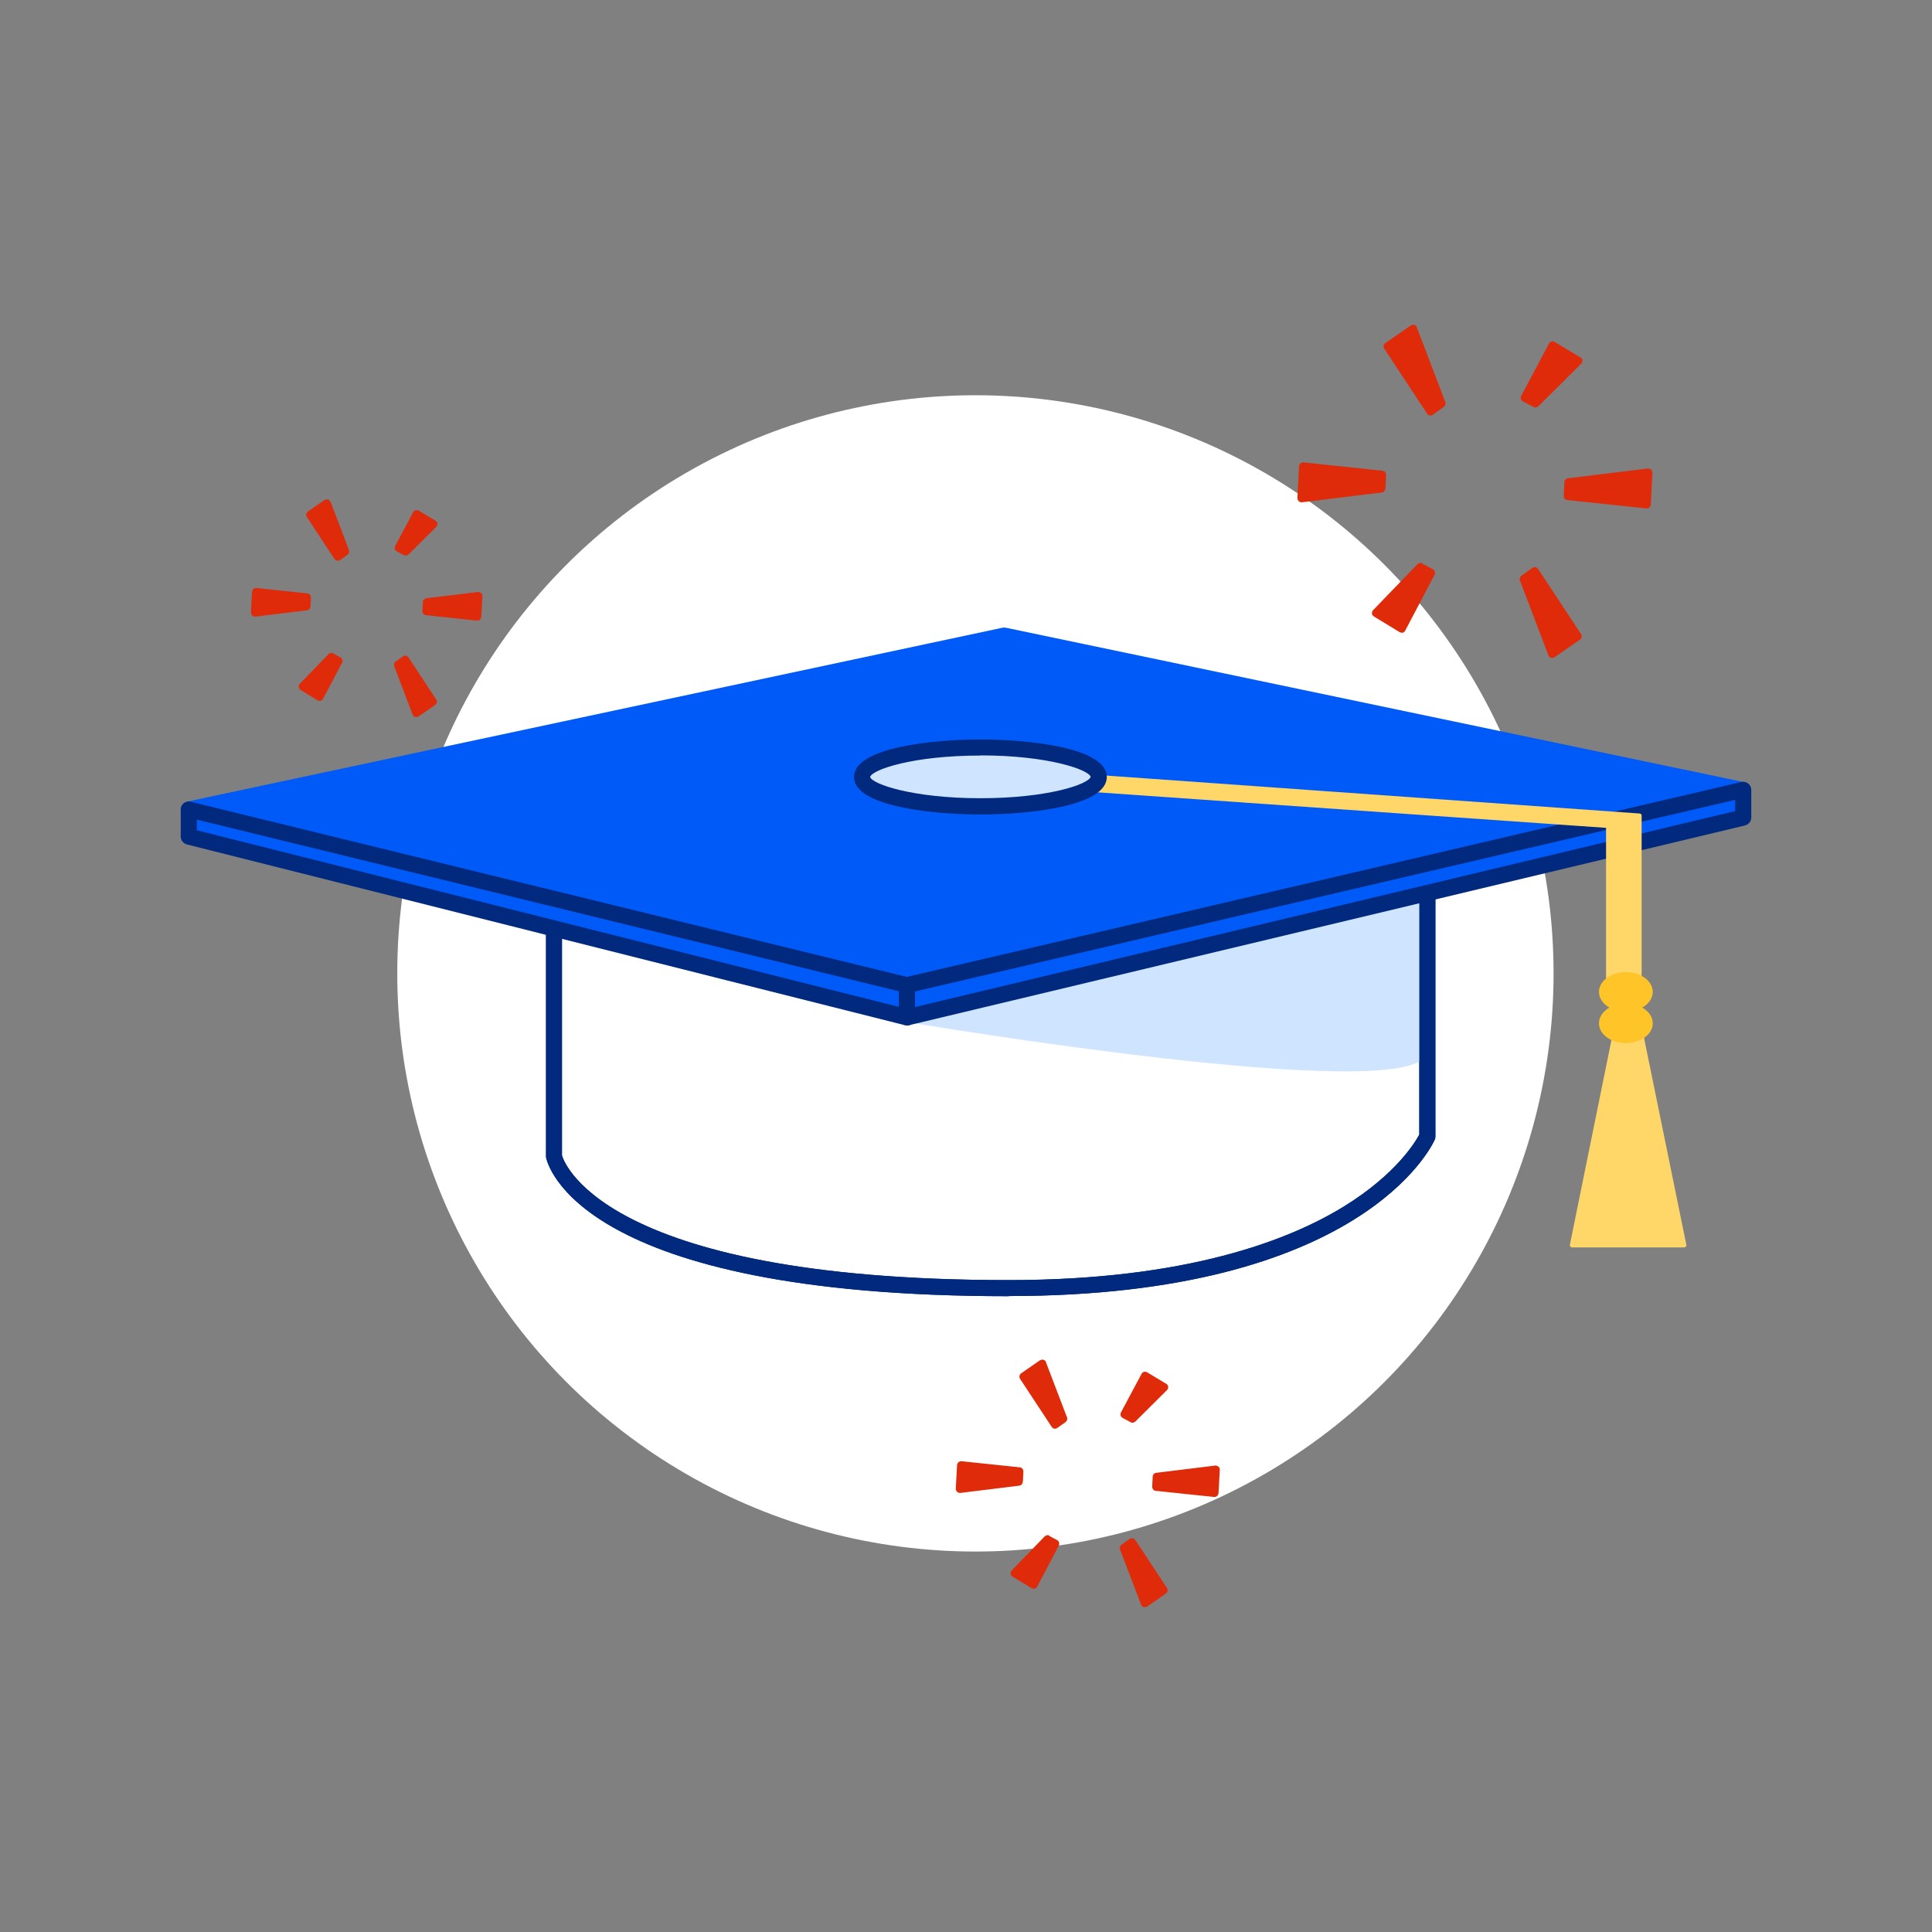 <?xml version="1.0" encoding="UTF-8"?>
<svg width="120px" height="120px" viewBox="0 0 120 120" version="1.1" xmlns="http://www.w3.org/2000/svg" xmlns:xlink="http://www.w3.org/1999/xlink">
    <rect x="0" y="0" width="120" height="120" fill="#808080" stroke="none"/>
    <title>icon-grad-cap</title>
    <g id="icon-grad-cap" stroke="none" stroke-width="1" fill="none" fill-rule="evenodd">
        <g transform="translate(11.225, 20.171)" fill-rule="nonzero">
            <circle id="Oval" fill="#FFFFFF" cx="49.36" cy="40.288" r="35.91"></circle>
            <path d="M14.15,20.668 C14.11,20.608 14.05,20.568 13.99,20.558 C13.92,20.548 13.86,20.558 13.8,20.598 L13.35,20.918 C13.26,20.988 13.22,21.108 13.26,21.208 L14.4,24.208 C14.43,24.278 14.49,24.338 14.56,24.358 C14.58,24.358 14.61,24.368 14.63,24.368 C14.68,24.368 14.73,24.348 14.77,24.328 L15.8,23.618 C15.91,23.538 15.94,23.388 15.87,23.278 L14.15,20.668 L14.15,20.668 Z M9.31,11.008 C9.28,10.938 9.22,10.878 9.15,10.858 C9.08,10.838 9,10.858 8.93,10.888 L7.9,11.598 C7.79,11.678 7.76,11.828 7.83,11.938 L9.55,14.548 C9.59,14.608 9.65,14.648 9.71,14.658 L9.76,14.658 C9.81,14.658 9.86,14.638 9.91,14.608 L10.36,14.288 C10.45,14.218 10.49,14.098 10.45,13.998 L9.31,10.998 L9.31,11.008 Z M8.06,17.498 L8.09,16.948 C8.09,16.818 8,16.698 7.87,16.688 L4.71,16.348 C4.64,16.348 4.57,16.358 4.52,16.408 C4.47,16.448 4.44,16.518 4.43,16.588 L4.36,17.858 C4.36,17.928 4.39,18.008 4.44,18.058 C4.49,18.098 4.55,18.128 4.61,18.128 L4.64,18.128 L7.84,17.738 C7.96,17.728 8.05,17.628 8.06,17.498 L8.06,17.498 Z M18.66,16.668 C18.61,16.618 18.53,16.598 18.46,16.598 L15.26,16.988 C15.14,16.998 15.05,17.098 15.04,17.228 L15.01,17.778 C15.01,17.908 15.1,18.028 15.23,18.038 L18.39,18.378 L18.42,18.378 C18.48,18.378 18.54,18.358 18.58,18.318 C18.63,18.278 18.66,18.208 18.67,18.138 L18.74,16.868 C18.74,16.798 18.71,16.718 18.66,16.668 L18.66,16.668 Z M9.48,20.408 C9.38,20.358 9.26,20.378 9.18,20.458 L7.4,22.298 C7.35,22.348 7.32,22.428 7.33,22.508 C7.34,22.588 7.38,22.648 7.45,22.688 L8.48,23.318 C8.48,23.318 8.56,23.358 8.61,23.358 L8.68,23.358 C8.75,23.338 8.8,23.298 8.84,23.238 L10.02,20.998 C10.08,20.878 10.04,20.728 9.92,20.658 L9.49,20.428 L9.48,20.408 Z M13.85,14.308 C13.85,14.308 13.93,14.338 13.97,14.338 C14.03,14.338 14.1,14.308 14.15,14.268 L15.87,12.558 C15.92,12.508 15.95,12.428 15.94,12.348 C15.94,12.268 15.89,12.208 15.82,12.168 L14.79,11.548 C14.73,11.508 14.66,11.508 14.59,11.518 C14.52,11.538 14.47,11.578 14.44,11.638 L13.32,13.738 C13.29,13.798 13.28,13.868 13.3,13.928 C13.32,13.988 13.36,14.048 13.42,14.078 L13.85,14.308 L13.85,14.308 Z M59.29,75.488 C59.25,75.428 59.19,75.388 59.13,75.378 C59.06,75.368 58.99,75.378 58.94,75.418 L58.43,75.778 C58.34,75.848 58.3,75.968 58.34,76.068 L59.65,79.498 C59.68,79.568 59.74,79.628 59.81,79.648 C59.83,79.648 59.86,79.658 59.88,79.658 C59.93,79.658 59.98,79.638 60.02,79.618 L61.19,78.808 C61.3,78.728 61.33,78.578 61.26,78.468 L59.29,75.478 L59.29,75.488 Z M53.75,64.438 C53.72,64.368 53.66,64.308 53.59,64.288 C53.52,64.268 53.44,64.288 53.37,64.318 L52.2,65.128 C52.09,65.208 52.06,65.358 52.13,65.468 L54.1,68.458 C54.14,68.518 54.2,68.558 54.26,68.568 L54.31,68.568 C54.36,68.568 54.41,68.548 54.45,68.518 L54.96,68.158 C55.05,68.088 55.09,67.968 55.05,67.868 L53.74,64.438 L53.75,64.438 Z M52.31,71.848 L52.34,71.228 C52.34,71.098 52.25,70.978 52.12,70.968 L48.5,70.588 C48.43,70.588 48.36,70.608 48.31,70.648 C48.26,70.688 48.23,70.758 48.22,70.828 L48.14,72.288 C48.14,72.358 48.17,72.438 48.22,72.488 C48.27,72.528 48.33,72.558 48.39,72.558 L48.42,72.558 L52.08,72.108 C52.2,72.098 52.29,71.998 52.3,71.868 L52.31,71.848 Z M64.45,70.928 C64.4,70.878 64.32,70.848 64.25,70.858 L60.59,71.308 C60.47,71.318 60.38,71.418 60.37,71.548 L60.34,72.168 C60.34,72.298 60.43,72.418 60.56,72.428 L64.18,72.808 L64.21,72.808 C64.27,72.808 64.33,72.788 64.37,72.748 C64.42,72.708 64.45,72.638 64.46,72.568 L64.54,71.108 C64.54,71.038 64.51,70.958 64.46,70.908 L64.45,70.928 Z M53.96,75.208 C53.86,75.158 53.74,75.178 53.66,75.258 L51.62,77.368 C51.57,77.418 51.54,77.498 51.55,77.578 C51.56,77.658 51.6,77.718 51.67,77.758 L52.84,78.468 C52.84,78.468 52.92,78.508 52.97,78.508 L53.04,78.508 C53.11,78.488 53.16,78.448 53.19,78.388 L54.54,75.828 C54.6,75.708 54.56,75.558 54.44,75.488 L53.95,75.228 L53.96,75.208 Z M58.99,68.168 C58.99,68.168 59.07,68.198 59.11,68.198 C59.17,68.198 59.24,68.168 59.29,68.128 L61.26,66.168 C61.31,66.118 61.34,66.038 61.33,65.958 C61.33,65.878 61.28,65.818 61.21,65.778 L60.03,65.068 C59.97,65.028 59.9,65.028 59.83,65.038 C59.76,65.058 59.71,65.098 59.68,65.158 L58.4,67.558 C58.37,67.618 58.36,67.688 58.38,67.748 C58.4,67.808 58.44,67.868 58.5,67.898 L58.99,68.158 L58.99,68.168 Z M84.31,15.168 C84.27,15.108 84.21,15.068 84.15,15.058 C84.08,15.048 84.02,15.058 83.96,15.098 L83.27,15.588 C83.18,15.658 83.14,15.778 83.18,15.878 L84.95,20.538 C84.98,20.608 85.04,20.668 85.11,20.688 C85.13,20.688 85.16,20.698 85.18,20.698 C85.23,20.698 85.28,20.678 85.32,20.658 L86.91,19.558 C87.02,19.478 87.05,19.328 86.98,19.218 L84.31,15.168 L84.31,15.168 Z M76.79,0.158 C76.76,0.088 76.7,0.028 76.63,0.008 C76.56,-0.012 76.48,0.008 76.41,0.038 L74.82,1.138 C74.71,1.218 74.68,1.368 74.75,1.478 L77.42,5.528 C77.46,5.588 77.52,5.628 77.58,5.638 L77.63,5.638 C77.68,5.638 77.73,5.618 77.77,5.588 L78.46,5.098 C78.55,5.028 78.59,4.908 78.55,4.808 L76.77,0.148 L76.79,0.158 Z M74.83,10.178 L74.87,9.328 C74.87,9.198 74.78,9.078 74.65,9.068 L69.74,8.548 C69.67,8.548 69.6,8.568 69.55,8.608 C69.5,8.648 69.47,8.718 69.46,8.788 L69.36,10.758 C69.36,10.828 69.39,10.908 69.44,10.958 C69.49,10.998 69.55,11.028 69.61,11.028 L69.64,11.028 L74.6,10.418 C74.72,10.408 74.81,10.308 74.82,10.178 L74.83,10.178 Z M91.32,8.998 C91.27,8.948 91.19,8.918 91.12,8.928 L86.16,9.538 C86.04,9.548 85.95,9.648 85.94,9.778 L85.9,10.628 C85.9,10.758 85.99,10.878 86.12,10.888 L91.03,11.408 L91.06,11.408 C91.12,11.408 91.18,11.388 91.22,11.348 C91.27,11.308 91.3,11.238 91.31,11.168 L91.41,9.198 C91.41,9.128 91.38,9.048 91.33,8.998 L91.32,8.998 Z M77.12,14.818 C77.02,14.768 76.9,14.788 76.82,14.868 L74.06,17.728 C74.01,17.778 73.98,17.858 73.99,17.938 C74,18.018 74.04,18.078 74.11,18.118 L75.7,19.088 C75.7,19.088 75.78,19.128 75.83,19.128 L75.9,19.128 C75.97,19.108 76.02,19.068 76.05,19.008 L77.88,15.528 C77.94,15.408 77.9,15.258 77.78,15.188 L77.12,14.838 L77.12,14.818 Z M84.02,5.108 C84.02,5.108 84.1,5.138 84.14,5.138 C84.2,5.138 84.27,5.108 84.32,5.068 L86.99,2.418 C87.04,2.368 87.07,2.288 87.06,2.208 C87.06,2.128 87.01,2.068 86.94,2.028 L85.34,1.068 C85.28,1.028 85.21,1.028 85.14,1.038 C85.07,1.058 85.02,1.098 84.99,1.158 L83.26,4.418 C83.23,4.478 83.22,4.548 83.24,4.608 C83.26,4.668 83.3,4.728 83.36,4.758 L84.03,5.108 L84.02,5.108 Z" id="Shape" fill="#E02B0B"></path>
            <path d="M23.19,36.978 L23.19,51.628 C23.19,51.628 24.68,59.848 51.43,59.848 C73.25,59.848 77.43,50.438 77.43,50.438 L77.43,33.548 L23.18,36.988 L23.19,36.978 Z" id="Path" fill="#FFFFFF"></path>
            <path d="M51.43,60.338 C24.57,60.338 22.76,52.058 22.69,51.708 L22.69,36.978 C22.69,36.718 22.89,36.498 23.15,36.478 L77.4,33.038 C77.53,33.028 77.67,33.078 77.77,33.168 C77.87,33.258 77.93,33.398 77.93,33.528 L77.93,50.418 C77.93,50.488 77.92,50.558 77.89,50.618 C77.71,51.018 73.32,60.328 51.43,60.328 L51.43,60.338 Z M23.69,51.618 C23.69,51.618 25.64,59.338 51.43,59.338 C62.51,59.338 68.87,56.848 72.26,54.758 C75.5,52.758 76.7,50.738 76.93,50.298 L76.93,34.058 L23.68,37.438 L23.68,51.608 L23.69,51.618 Z" id="Shape" fill="#012A7E"></path>
            <path d="M70.14,34.178 L45.36,43.348 C45.36,43.348 76.24,48.568 77.38,45.298 L77.38,33.608 L70.14,34.178 Z" id="Path" fill="#CEE4FF"></path>
            <path d="M51.43,60.338 C24.57,60.338 22.76,52.058 22.69,51.708 L22.69,36.978 C22.69,36.718 22.89,36.498 23.15,36.478 L77.4,33.038 C77.53,33.028 77.67,33.078 77.77,33.168 C77.87,33.258 77.93,33.398 77.93,33.528 L77.93,50.418 C77.93,50.488 77.92,50.558 77.89,50.618 C77.71,51.018 73.32,60.328 51.43,60.328 L51.43,60.338 Z M23.69,51.618 C23.69,51.618 25.64,59.338 51.43,59.338 C62.51,59.338 68.87,56.848 72.26,54.758 C75.5,52.758 76.7,50.738 76.93,50.298 L76.93,34.058 L23.68,37.438 L23.68,51.608 L23.69,51.618 Z" id="Shape" fill="#012A7E"></path>
            <polygon id="Path" fill="#005AF7" points="0.5 30.108 51.14 19.308 96.89 28.878 45.36 41.008"></polygon>
            <path d="M45.36,41.508 C45.36,41.508 45.28,41.508 45.24,41.498 L0.38,30.588 C0.15,30.538 0,30.328 0,30.098 C0,29.868 0.17,29.668 0.4,29.618 L51.04,18.818 C51.11,18.808 51.18,18.808 51.25,18.818 L97,28.388 C97.23,28.438 97.39,28.638 97.4,28.868 C97.41,29.098 97.24,29.308 97.01,29.358 L45.47,41.488 C45.47,41.488 45.39,41.498 45.36,41.498 L45.36,41.508 Z M2.75,30.138 L45.36,40.498 L94.59,28.908 L51.15,19.818 L2.75,30.138 Z" id="Shape" fill="#005AF7"></path>
            <polygon id="Path" fill="#005AF7" points="0.5 30.108 0.5 31.788 45.11 43.018 45.11 41.008"></polygon>
            <path d="M45.11,43.518 C45.11,43.518 45.03,43.518 44.99,43.508 L0.38,32.278 C0.16,32.218 0,32.018 0,31.788 L0,30.108 C0,29.958 0.07,29.808 0.19,29.718 C0.31,29.628 0.47,29.588 0.62,29.628 L45.23,40.538 C45.45,40.588 45.61,40.788 45.61,41.028 L45.61,43.028 C45.61,43.178 45.54,43.328 45.42,43.418 C45.33,43.488 45.22,43.528 45.11,43.528 L45.11,43.518 Z M1,31.398 L44.61,42.368 L44.61,41.398 L1,30.738 L1,31.398 Z" id="Shape" fill="#012A7E"></path>
            <polygon id="Path" fill="#005AF7" points="45.11 41.008 45.11 43.018 97.05 30.608 97.05 28.878"></polygon>
            <path d="M45.11,43.518 C45,43.518 44.89,43.478 44.8,43.408 C44.68,43.318 44.61,43.168 44.61,43.018 L44.61,41.018 C44.61,40.788 44.77,40.588 45,40.528 L96.94,28.398 C97.09,28.368 97.24,28.398 97.36,28.498 C97.48,28.588 97.55,28.738 97.55,28.888 L97.55,30.608 C97.55,30.838 97.39,31.038 97.17,31.098 L45.23,43.508 C45.23,43.508 45.15,43.518 45.11,43.518 L45.11,43.518 Z M45.61,41.408 L45.61,42.378 L96.55,30.208 L96.55,29.508 L45.61,41.408 Z" id="Shape" fill="#012A7E"></path>
            <polygon id="Path" fill="#FFD668" points="56.46 28.038 56.46 28.888 88.66 31.128 88.66 40.588 90.62 40.588 90.62 30.478"></polygon>
            <path d="M90.62,40.708 L88.65,40.708 C88.58,40.708 88.53,40.648 88.53,40.588 L88.53,31.248 L56.45,29.008 C56.38,29.008 56.33,28.948 56.33,28.888 L56.33,28.048 C56.33,28.048 56.34,27.978 56.37,27.958 C56.4,27.938 56.43,27.918 56.46,27.928 L90.62,30.358 C90.69,30.358 90.74,30.418 90.74,30.478 L90.74,40.588 C90.74,40.658 90.68,40.708 90.62,40.708 Z M88.78,40.458 L90.5,40.458 L90.5,30.588 L56.59,28.168 L56.59,28.758 L88.67,30.998 C88.74,30.998 88.79,31.058 88.79,31.118 L88.79,40.448 L88.78,40.458 Z" id="Shape" fill="#FFD668"></path>
            <ellipse id="Oval" fill="#CEE4FF" cx="49.67" cy="28.088" rx="7.35" ry="1.83"></ellipse>
            <path d="M49.67,30.418 C46.76,30.418 41.82,29.928 41.82,28.088 C41.82,26.248 46.75,25.758 49.67,25.758 C52.59,25.758 57.52,26.248 57.52,28.088 C57.52,29.928 52.59,30.418 49.67,30.418 Z M49.67,26.758 C45.46,26.758 42.94,27.638 42.82,28.088 C42.94,28.528 45.46,29.408 49.67,29.408 C53.88,29.408 56.38,28.538 56.52,28.078 C56.38,27.628 53.86,26.748 49.67,26.748 L49.67,26.758 Z" id="Shape" fill="#012A7E"></path>
            <polygon id="Path" fill="#FFD668" points="89.06 44.138 86.41 57.188 93.41 57.188 90.71 43.988 89.06 44.138"></polygon>
            <path d="M93.41,57.308 L86.41,57.308 C86.41,57.308 86.34,57.288 86.31,57.258 C86.28,57.228 86.28,57.188 86.28,57.158 L88.93,44.108 C88.94,44.058 88.99,44.018 89.04,44.008 L90.69,43.858 C90.75,43.848 90.81,43.898 90.82,43.958 L93.52,57.158 C93.52,57.158 93.52,57.238 93.49,57.258 C93.46,57.278 93.43,57.308 93.39,57.308 L93.41,57.308 Z M86.56,57.058 L93.25,57.058 L90.6,44.118 L89.15,44.248 L86.55,57.048 L86.56,57.058 Z" id="Shape" fill="#FFD668"></path>
            <ellipse id="Oval" fill="#FFC528" cx="89.76" cy="41.438" rx="1.55" ry="1.1"></ellipse>
            <path d="M89.76,42.668 C88.84,42.668 88.09,42.118 88.09,41.438 C88.09,40.758 88.84,40.208 89.76,40.208 C90.68,40.208 91.43,40.758 91.43,41.438 C91.43,42.118 90.68,42.668 89.76,42.668 Z M89.76,40.468 C88.97,40.468 88.34,40.908 88.34,41.448 C88.34,41.988 88.98,42.428 89.76,42.428 C90.54,42.428 91.18,41.988 91.18,41.448 C91.18,40.908 90.54,40.468 89.76,40.468 Z" id="Shape" fill="#FFC528"></path>
            <ellipse id="Oval" fill="#FFC528" cx="89.76" cy="43.388" rx="1.55" ry="1.1"></ellipse>
            <path d="M89.76,44.618 C88.84,44.618 88.09,44.068 88.09,43.388 C88.09,42.708 88.84,42.158 89.76,42.158 C90.68,42.158 91.43,42.708 91.43,43.388 C91.43,44.068 90.68,44.618 89.76,44.618 Z M89.76,42.418 C88.97,42.418 88.34,42.858 88.34,43.398 C88.34,43.938 88.98,44.378 89.76,44.378 C90.54,44.378 91.18,43.938 91.18,43.398 C91.18,42.858 90.54,42.418 89.76,42.418 Z" id="Shape" fill="#FFC528"></path>
        </g>
    </g>
</svg>